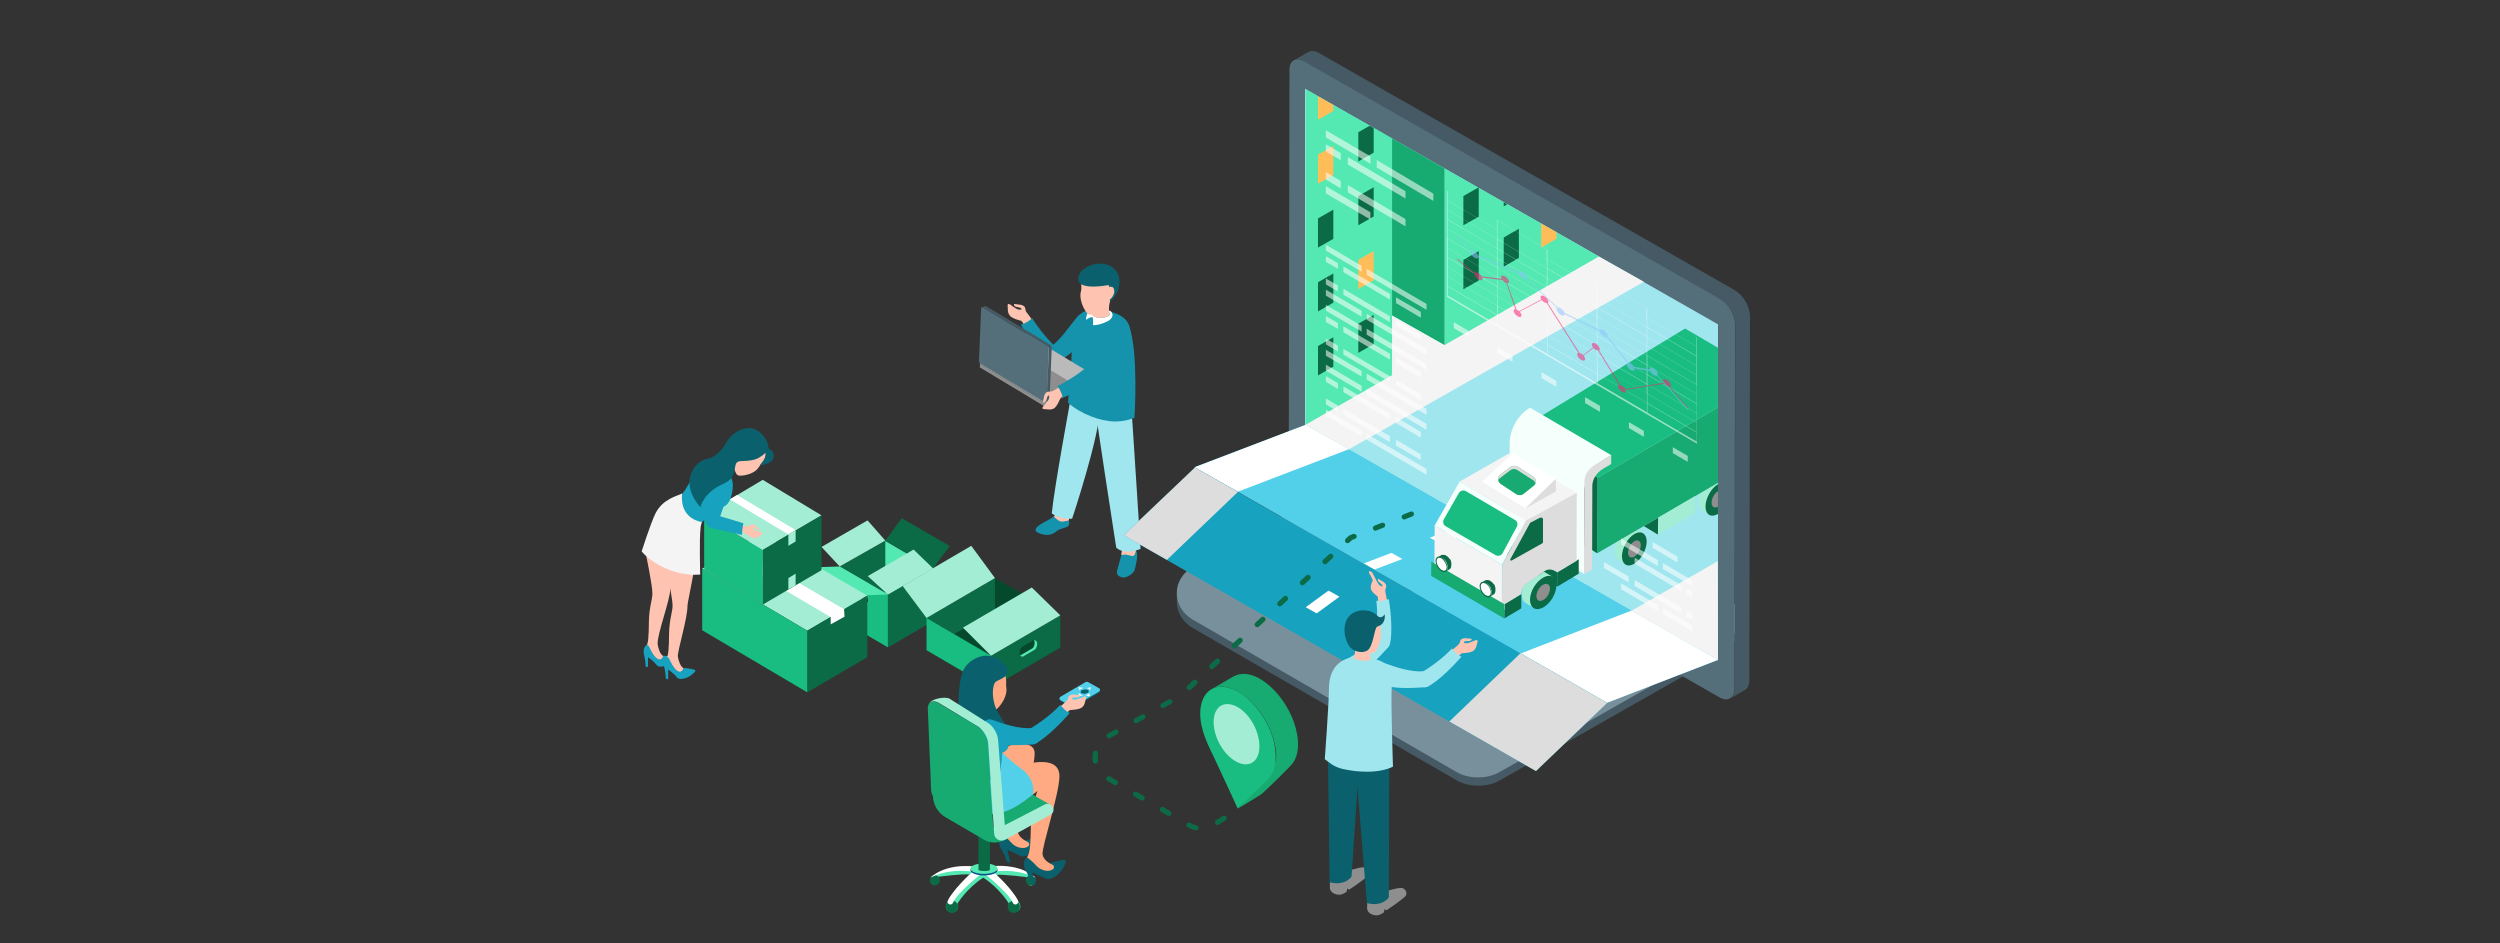 <svg version="1.1" id="Layer_1" xmlns="http://www.w3.org/2000/svg" xmlns:xlink="http://www.w3.org/1999/xlink" x="0" y="0" viewBox="0 0 1140 430" xml:space="preserve"><rect x="0" y="0" width="1140" height="430" fill="#333333" stroke="none"/><style>.st0{fill:#1593ad}.st1{fill:#ffc4b1}.st2{fill:#a0e6ef}.st3{fill:#fff}.st4{fill:#0a616d}.st6{fill:#8e8e8e}.st7{fill:#546e7a}.st8{fill:#455a64}.st9{fill:#19bc81}.st10{fill:#0b6b46}.st13{fill:#54e8b2}.st14{fill:#a2edd4}.st16{fill:#05492d}.st19{fill:#6e6fda}.st21{fill-rule:evenodd;clip-rule:evenodd;fill:#a2edd4}.st24{fill:#17a2bf}.st25{fill:#f4f4f4}.st27{fill:#8ec2fe}.st29{fill:#17aa71}.st30{fill:#52d0ea}.st31{fill:#ddd}.st32{fill:#ffbd59}.st33{clip-path:url(#SVGID_2_)}.st34{enable-background:new}.st35{fill:#2d4383}.st38{fill:#f5fffb}.st42{fill:#ffaa83}.st43{fill:#0845a9}</style><path class="st0" d="M496.7 143.7c-2.3-1.5-4.2-.7-5.5.8-3.9 4.7-7.9 11-13.1 14.4-1.7 1.3-2.2 3.5-1.1 5.2l.1.1c1.2 1.6 3.7 2.2 5.6.9 5.5-3.9 11.7-8.5 15.1-13.9 1.2-1.9 1.9-3.7.1-6.1-.3-.5-.9-1.1-1.2-1.4z"/><path class="st1" d="M467.2 139.9c-.6-.7-1.6-.9-1.6-.9l-3.2-.4c-.2.5.3 1.2.9 1.3.2 0 2.1.5 2.1.5s.5.3.4.7c0 .1-1.3.2-1.9-.1-1.1-.5-3.2-2.1-3.2-2.1s-1.5-1.1-1.2.9c.2 2-.2 2.3.8 3.9s5.1 2.5 5.4 2.6c.7.3 3.1 5.7 5.3 9.1l4.2-3.4s-5.5-7.6-7-9.5c-.8-.6-.4-1.9-1-2.6z"/><path class="st0" d="M470.7 145.1c-1.9 1.6-3.5 2.5-5.2 2.9 3.1 5.6 8.5 13.8 12.4 17.1 1.5 1.4 4.1 1.1 5.2-.3 0 0 .3-.3.3-.4 1.1-1.4.9-3.5-.4-4.7-3.6-3-9.4-9.6-12.3-14.6zM517.7 250.2l-5.9-.3c.1.2.1 1.1-.4 3-.6 2.1-1.7 6.2-2 7.3-.4 1.8.6 2.7 2.4 3.1 1.5.4 5.1-1.5 5.6-3.5.3-1.3 2.1-7.3.5-8.8l-.2-.8z"/><path class="st1" d="M517.2 245.6c-.5-4.5-.1-13.8-.1-13.8l-7.8.8s2.3 12.9 2.4 17.3c0 .8-.2 1.7-.4 3 .2.3 1-.1 2.2 0 1.5.2 3 1 3.5.5 1.1-1.1 1.1-3.4 1-4.5-.1-1.5-.6-1.1-.8-3.3z"/><path class="st0" d="M487.1 234.8l-4.7-1.4s-1 1.3-1.9 2.1c-1.6 1.6-8.3 3.9-8.3 6.2 0 1.1 2.8 2.1 5 2.2 2.3.1 3.9-1 4.9-1.9 1-.9 4.5-1.4 5-2.1.9-1.2.4-2 .2-2.6-.3-1-.2-2.5-.2-2.5z"/><path class="st1" d="M482.3 233.2c-.2.7-.5 1.1-1.7 2.3 0 0 1 1.4 2.8 2.2 1 .5 4-.4 4-.4 0-3.5 3.6-10.6 3.6-13.2l-7.7-.8c-.1 0-.4 7.5-1 9.9z"/><path class="st2" d="M488.2 181.9c-.2 1.3-7.3 39.4-8.6 52.2 4.2 3.1 9.3 2.4 9.3 2.4s12.6-37.8 12.6-50.2c-.2-1-12.7-3.9-13.3-4.4z"/><path class="st2" d="M498.7 181.9c.1 1.2 10.2 67.7 10.3 67.8 3.9 3.7 11 .7 11.1.6 0 0-4.1-64.5-4.4-67.2-2 1.3-15.7-.2-17-1.2z"/><path class="st0" d="M498 141.3c-9.1 0-9.1 11.6-9.1 14.7 0 6.5-1.9 27.6-1.9 27.6 5.7 5.2 15 8.6 21.5 8.6 5.2 0 8.8-1.7 8.8-1.7s2-28.7-2.4-42c-.6-1.8-3.2-7.2-16.9-7.2z"/><path class="st3" d="M505.7 141.7s.1 1.4.4 1.7c-1.9 2.4-7.6 1.6-7.9.1 0-.1 1.1-2.3 1.1-2.5-1.5.6-3 1.5-3 1.5-.9.7-1.2 2.9-1 3.4.6-.8 2.8-1.4 2.8-1.4.6 1.2.3 3.8.3 3.8 3.4 0 6.8-1.8 7.5-2.3 3-2.4.4-4.7-.2-4.3z"/><path class="st1" d="M498.4 138.8c0 .3.8 3.3-.3 4.8.3 1.5 6.1 2.2 8-.2-.6-.7-.6-4.7.3-6.5-.5.3-6.5 2.1-8 1.9z"/><path class="st1" d="M501.4 124.2c-3.6-.5-7.1.2-8.2 3.8-.4 1.3.2 3.2-.3 4.9-.9 2.9.8 7.5 2.8 9.9.3.4.7.6 1.2.7 2.5.5 8.7-3.4 9.2-6.5l.6-4.3c.6-4.1-1.4-7.9-5.3-8.5z"/><path class="st4" d="M491.7 126.5c-.2 1.3-.6 5.9 13.8 3.5 1.7 2.7.6 7.4.6 7.4 4-2.7 6.2-10.1 2.5-14.3-4.8-5.6-15.9-2.3-16.9 3.4z"/><path class="st1" d="M507 130.8c-.6-.1-1.1 0-1.3.3.9 1.6.1 4.2.3 5.4.9-.1 2-2.3 2.1-3.1.1-1-.1-2.4-1.1-2.6z"/><g><path class="st3" d="M471.2 172.5l-5-3c-.4-.2-1-.2-1.4 0l-4 2.3c-.4.2-.4.6 0 .8l5 3c.4.2 1 .2 1.4 0l4-2.3c.3-.2.4-.6 0-.8z"/><path d="M498.6 170.9l-29.2-17.6c-.4-.3-1.1-.3-1.5 0l-20.7 12c-.4.3-.5.7 0 .9l29.2 17.6c.4.3 1.1.3 1.5 0l20.7-12c.4-.2.4-.6 0-.9z" fill="#bababa"/><path class="st6" d="M498.6 171.8l-20.7 12c-.1 0-.1.1-.2.1h-.8-.1-.1-.1c-.1 0-.1-.1-.2-.1l-29.2-17.6h-.1s-.1 0-.1-.1l-.1-.1v-.1-.1l-.1 1.5v.2l.1.1.1.1h.1l29.2 17.6c.1 0 .1.1.2.1H477.3c.1 0 .1 0 .2-.1l20.7-12c.2-.1.3-.3.3-.5l.1-1.5c.3.2.2.4 0 .5z"/><path class="st6" d="M449.9 164.5l28.3 17.1 11.3-6.5-28.3-17.1z"/><path class="st7" d="M477.5 157.8l-29.3-17.6c-.4-.3-.8 0-.8.5l-1 23.8c0 .5.3 1.1.7 1.4l29.3 17.6c.4.3.8 0 .8-.5l1-23.8c0-.6-.3-1.2-.7-1.4z"/><path class="st8" d="M479.4 158.1v-.1-.1-.1-.1s0-.1-.1-.1l-.1-.1-.1-.1-.1-.1-.1-.1-29.3-17.6-.1-.1h-.2-.1l-1.3.7H448.2s.1 0 .2.1l29.3 17.6.1.1.1.1.1.1c0 .1.1.1.1.2s.1.1.1.2 0 .1.1.2v.4l-1 23.8c0 .2-.1.4-.2.5l1.3-.7c.1-.1.2-.3.2-.5l1-23.8c-.1-.1-.2-.3-.2-.4 0 .1 0 .1 0 0z"/></g><g><path class="st0" d="M513.5 147.6c-.5-.4-.7-.6-1.1-.8-1.8-1.1-4.6-1-5.6 2.3-1.7 5.6-5.3 11.9-9.6 16.4-1.4 1.6-1.4 4 .1 5.3l.1.1c1.5 1.3 4.1 1.3 5.7-.4 4.5-5.1 9.5-10.9 11.6-17 .8-2.1 1.1-4-1.2-5.9z"/><path class="st1" d="M480.1 178.3c-.9.5-2.1 0-2.9.6-.8.6-1 1.5-1 1.5l-.7 3.1c.5.2 1.2-.2 1.4-.8.1-.2.8-2 .8-2s.4-.5.7-.3c.1 0 .1 1.3-.3 1.9-.6 1-2.4 3-2.4 3s-1.2 1.3.8 1.3 2.3.5 4-.3c1.6-.8 3-4.8 3.2-5.1.3-.6 6-2.5 9.6-4.3l-2.9-4.5c-.1 0-8.3 4.7-10.3 5.9z"/><path class="st0" d="M502.7 165.2c-1.3-1.3-3.4-1.2-4.7 0-3.3 3.3-10.5 8.4-15.8 10.8 1.4 2.1 2.1 3.7 2.4 5.4 5.9-2.5 14.6-7 18.2-10.7 1.5-1.4 1.5-3.9.2-5.2 0 .1-.3-.2-.3-.3z"/></g><g><g id="XMLID_4207_"><path class="st9" d="M382.9 282.4l22 12.8v-24.1l-22-12.8v24.1zm8.2-12.5h.3l.1.1c.1 0 .1.1.2.1l3.2 1.9h.1c.3.2.6.6.8 1.2.2.8-.1 1.6-.6 1.8-.2.1-.3 0-.6-.1-.1 0-.1-.1-.2-.1l-3.2-1.8c-.4-.1-.6-.6-.8-1.2-.2-1 .1-1.8.7-1.9z"/><path class="st10" d="M404.9 295.2l20.5-11.9v-24.1l-20.5 11.9z"/><path class="st10" d="M382.9 258.3l22 12.8 20.5-11.9-21.7-12.7z"/><g id="XMLID_4229_"><path d="M395.4 274.5l-.2-.1-3.2-1.9c-.4-.2-.7-.6-.8-1.2-.1-.5-.1-1.1.1-1.4h-.3c-.6.1-.8.9-.6 1.8.2.6.4 1.1.8 1.2l3.2 1.9.2.1c.3.1.4.1.6.1.2-.1.4-.2.5-.4-.1 0-.2-.1-.3-.1z" fill="#fd9c3d"/><path fill="#ffdb5a" d="M394.6 274.9z" id="XMLID_1_"/></g><path class="st13" d="M403.7 270.3l1.2.7 20.2-11.8-21.4-12.5z"/><path class="st13" d="M371.5 258.7l21.9 12.8 11.5-.4-22-12.8z" id="XMLID_4223_"/><path class="st10" d="M403.7 246.5l21.7 12.7 7.7-10.2-21.9-12.7z"/><path class="st14" d="M374.6 249.4l8.3 8.9 20.8-11.8-8.1-9.2zM395.7 262.7l9.2 8.4 20.6-11.9-8.9-8.6z"/></g><g id="XMLID_153_"><path class="st14" d="M320.2 259.3l47.9 28.3 27.4-16-48.2-28.1z"/><path class="st10" d="M368.1 315.7l27.4-16v-28.1l-27.4 16z"/><path class="st9" d="M320.2 287.4l47.9 28.3v-28.1l-47.9-28.3z"/><path fill="#a87e4c" d="M333.4 251.8l48.2 28.2 1.2-.7-48.3-28.2z"/><path class="st3" d="M330.7 253.1l48.1 28.3 6.1-3.6-48.3-28.1zM378.8 281.4v3.3l6.3-3.5-.2-3.4z"/></g><g id="XMLID_125_"><path class="st16" d="M422.5 281.8l29.4 17.2 31.6-18.4-29.8-17z"/><path class="st10" d="M452 299l1.7-1v-34.3l-31.2 18.1z"/><path class="st16" d="M422.5 296.5l29.4 17.2 31.6-18.4-29.8-17z"/><path class="st10" d="M451.9 313.7l31.6-18.4v-14.7l-31.6 18.3v14.8zm13.1-17c.2-.7.7-1.4 1.1-1.7l.1-.1 4.6-2.7c.1-.1.2-.2.3-.2l.2-.1h.5c.8.2 1.2 1.4.9 2.6-.2.9-.5 1.6-1.1 1.8L467 299c-.1 0-.3.1-.3.1-.3.1-.6.2-.8.1-.7-.1-1.2-1.3-.9-2.5z"/><path class="st9" d="M422.5 296.5l29.4 17.2V299l-29.4-17.2z"/><path class="st14" d="M411.6 267.2l10.9 14.6 31.2-18.2-10.8-14.7z"/><path class="st14" d="M439.1 286.2l12.8 12.8 31.6-18.4-13-12.7z" id="XMLID_131_"/><g id="XMLID_127_"><path class="st13" d="M472 292h-.5c.3.5.4 1.2.2 2-.2.9-.6 1.6-1.2 1.8l-4.6 2.7c-.1 0-.3.1-.3.2-.2.1-.3.1-.4.1.2.3.4.5.7.6.3.1.5 0 .8-.1.1 0 .3-.1.3-.2l4.6-2.7c.6-.2 1-.9 1.2-1.8.4-1.2 0-2.4-.8-2.6z"/><path fill="#e58957" d="M466.8 299.2z"/></g></g><path class="st8" d="M785.3 288.4L684 345.9c-3.7 2-7.4 2.5-9.9 2.5s-6.3-.4-9.9-2.5l-120.4-69.5c-3.1-1.8-7.2-4.8-7.2-4.8v2.6c0 4.9 2.6 9.4 7.2 12.1l120.4 69.5c3.6 2.1 7.4 2.5 9.9 2.5s6.3-.4 9.9-2.5l101.3-57.5c4.7-2.6 7.6-7.2 7.6-12.1V283s-4.2 3.6-7.6 5.4z"/><path d="M785.8 270.3l-120.4-69.5c-3.6-2.1-7.4-2.5-10-2.5-2.5 0-6.3.4-9.9 2.5l-101.3 57.5c-4.7 2.6-7.6 7.2-7.6 12.1 0 4.9 2.6 9.4 7.2 12.1L664.1 352c3.6 2.1 7.4 2.5 9.9 2.5s6.3-.4 9.9-2.5l101.3-57.5c4.7-2.6 7.6-7.2 7.6-12.1.2-4.9-2.5-9.4-7-12.1z" fill="#78909c"/><path class="st1" d="M333.3 232.7c-.1 0-.3 0-.4-.1-.1-.1-.2-.2-.2-.3v-.1c0-.1-1.1-6.7-2.5-11.5-1.1-4-1.8-4.5-2-4.6-.5-.2-1.9-.5-2.7.1-.7.5-.9 1.5-.7 2.9.2 2 .7 6.1 1.8 9.9 1.6 5.8 3.8 8.4 6.5 7.6 2.6-.7 12.2-3.6 14.4-4.3l-1.3-2.9-12.9 3.3z"/><path class="st19" d="M333.8 231.2c-.3-1.9-1.3-7-2.4-10.8-1.2-4.2-2-5.1-2.7-5.4-.9-.4-2.7-.7-4 .3-1 .8-1.5 2.1-1.2 4.1.2 2 .8 6.1 1.9 10.1 1.9 6.6 4.6 9.5 8.1 8.5 2.4-.7 10.2-3.2 13.1-4.2-.9-1.6-1.6-3.3-2.1-5l-10.7 2.4z"/><path class="st1" d="M353.7 228.1s-2 .6-3 .7c-.6.1-1.5-.4-1.5-.4 0-.3.5-.4.5-.4s1.5.1 1.7.2c.5.1 1-.3 1.1-.7l-2.5-.6s-.8-.1-1.5.2c-.7.4-.9 1.5-1.5 2l-.8.4 1.3 2.8c.3 0 4 .5 5.1-.4 1.2-.9.9-1.3 1.6-2.7.9-1.5-.5-1.1-.5-1.1z"/><g id="XMLID_8_"><g id="XMLID_197_"><path fill-rule="evenodd" clip-rule="evenodd" fill="#19bc81" d="M321.1 259.7l26.7 16v-25l-26.7-16z" id="XMLID_206_"/><path class="st21" d="M321.1 234.7l26.7 16 26.8-15.7-26.8-16.2z" id="XMLID_205_"/><path fill-rule="evenodd" clip-rule="evenodd" fill="#fff" d="M332.8 227.7l26.7 16 3.3-2-26.7-16z" id="XMLID_201_"/><path fill-rule="evenodd" clip-rule="evenodd" fill="#0b6b46" d="M347.8 275.7l26.8-15.7v-25l-26.8 15.7z" id="XMLID_200_"/><path class="st21" d="M359.5 248.9l3.3-2v-5.2l-3.3 2z" id="XMLID_199_"/><path class="st21" d="M359.5 268.8l3.3-1.9v-5.3l-3.3 2z" id="XMLID_198_"/></g></g><path class="st1" d="M294.5 252.6s3 14.1 3 18c0 2.9-1.5 6.3-1.6 12.9-.1 6.6-.2 10.1-1.4 11.5 0 0 1.6 1.7 3.1 3.3 1 1.2 2 4.1 3.7 2.7.5-.4 1.7-1.6 1.1-1.9-1.3-.6-2.2-3.3-2.5-5.2-.5-4.1 5.8-20.6 5.7-25.1 0-1.1 1.7-11.4 1.3-12.2-1.6-3.5-10.6-4.7-12.4-4z"/><path class="st24" d="M307.5 299.8c-2.4-.7-5-.8-5-.8s-.7 3-3.2 1c-2.4-1.9-2.8-5.4-4.2-6 0 0-2.3 1-1.4 4.6.7 2.7.7 5.3.7 5.2 0 0 .4.6 1.1.2v-4.3s2.4 1.6 3.9 3.5c.5.7 1.4.9 2.3.8 3.8-.4 6.1-3.4 6.2-3.6.1-.2-.1-.5-.4-.6z"/><path class="st1" d="M302.6 253.5s4.1 18.7 4.1 22.6c0 2.9-1.5 6.3-1.6 12.9-.1 6.6-.2 10.1-1.4 11.5 0 0 1.6 1.7 3.1 3.3 1 1.2 2 4.1 3.7 2.7.5-.4 1.7-1.6 1.1-1.9-1.3-.6-2.2-3.3-2.5-5.2-.3-2.4 4.5-17.5 4.4-23.4 0-1.1 3.9-19.3 3.5-20.1-1.7-3.4-12.6-3.1-14.4-2.4z"/><path class="st24" d="M316.7 305.4c-2.4-.7-5-.8-5-.8s-.7 3-3.2 1c-2.4-1.9-2.8-5.4-4.2-6 0 0-2.3 1-1.4 4.6.7 2.7.7 5.3.7 5.2 0 0 .4.6 1.1.2v-4.3s2.4 1.6 3.9 3.5c.5.7 1.4.9 2.3.8 3.8-.4 6.1-3.4 6.2-3.6.1-.2-.1-.5-.4-.6zM331.8 212.4s-.5-1.2-1.6-2.3c-.8-.8-1.9-1.6-3.2-1.6-7.7.1-12.7 13-15.9 16.7 0 0-2.9 10.9 9 13l7.3-7.4s2.4 1.2 4.3-1c2-2.2 3.1-8.3 2.1-10.9-1.3-3.9-2-6.5-2-6.5z"/><path class="st1" d="M327 236c-.1-.1-.1-.2 0-.4v-.1c0-.1 2.4-6.4 3.7-11.2 1.1-4.1.7-4.8.6-4.9-.3-.5-1.4-1.4-2.4-1.3-.8.1-1.5.8-2.1 2.1-.8 1.8-2.4 5.6-3.4 9.4-1.5 5.8-.9 9.2 1.8 9.9 2.6.7 12.3 3.1 14.6 3.5l.3-3.2-12.8-3.8c-.1.2-.3.1-.3 0z"/><path class="st24" d="M331.9 224.8c1.1-4.3.8-5.4.4-6-.6-.8-2-1.9-3.6-1.8-1.3.1-2.3 1.1-3.1 2.9-.8 1.8-2.5 5.7-3.5 9.6-1.7 6.7-.8 10.5 2.7 11.4 2.5.6 10.4 2.3 13.5 3 .1-1.8.3-3.6.7-5.3l-10.6-3.2c.7-2 2.5-6.8 3.5-10.6z"/><path class="st1" d="M346.4 201.9c-2.8-2.5-7.1-2.2-9.6.6 0 0 0 .1-.1.1l-2.5 2.9c-1.9 2.1 1.1 10.3 1.8 10.9.4.3.8.5 1.2.5 3 .1 7.2-1.3 8.6-3.6.9-1.4 1.8-2 2.5-3.1 1.8-2.9.7-6-1.9-8.3z"/><path class="st25" d="M311.1 225c-1.9 1.1-8.9 2.3-12.3 9.3-2.2 4.6-6.2 17.1-6.2 17.1 2.7 3.6 13.5 11.7 26.7 10.6 0 0-.5-16.3.2-21.7.2-1.4.6-2.2.6-2.2-11.1-2.2-9-13.1-9-13.1z"/><g><path class="st4" d="M350.4 204.5s.3-.4-.6-3c-.8-2.1-4-6.3-8.1-6.3-4.1.1-8.2 2.4-10.7 6.9s-6.3 6.9-8.3 7.1c-3.3.4-5.9 3.5-6.7 5-5 8.6 3.4 17.1 3.4 17.1s1.3-6.6 10.1-10.5c6.2-2.7 5.1-6.4 6-9 .9-2.6 3.5-.8 8.8-2.3 2.4-.7 4.9-3.1 4.9-3.1s.5 2.2-2.7 5.7c0 0 6.8-.1 6.3-4.9-.2-1.8-2.4-2.7-2.4-2.7z"/></g><g><path class="st1" d="M347.2 242.7s-2-.5-2.9-.9c-.5-.2-1.1-1.1-1.1-1.1.2-.3.6-.1.6-.1s1.3.9 1.4 1c.4.3 1.1.3 1.3-.1l-1.9-1.8s-.6-.5-1.4-.6c-.8 0-1.5.8-2.3 1h-.9l-.3 3.1c.3.2 3.2 2.4 4.6 2.2 1.5-.2 1.5-.6 2.8-1.5 1.5-.9.1-1.2.1-1.2z"/></g><g><path d="M737.9 281l-56.5-31.8c-2.9-1.6-6.4-1.6-9.2 0l-52.3 29.6c-6.4 3.6-6.3 12.8 0 16.3l56.5 31.8c2.9 1.6 6.4 1.6 9.2 0l52.3-29.6c6.3-3.5 6.3-12.7 0-16.3z" fill="#bc4274"/><path class="st19" d="M625.7 287.3l53.1 30.6 56-32.9-31.6-18z"/><path class="st27" d="M652.5 248.2c0 10.8-5.4 20.8-14.5 26.7l-12.3 8 53.1 30.6 12.2-7.9c9-5.8 14.4-15.8 14.4-26.5v-6.4l-52.9-30.9v6.4z"/><path fill="#e8eeff" d="M625.7 287.3l53.1 30.6.1-4.5-53.1-30.6z"/><path class="st8" d="M791.2 132.4L601.5 24.2c-1.9-1.1-3.6-1.2-4.9-.5l-6.7 3.9c1.2-.7 3-.6 4.9.5l189.7 108.3c3.7 2.1 6.8 7.3 6.8 11.6l-.3 166.2c0 2.1-.8 3.6-2 4.3l6.7-3.9c1.2-.7 2-2.2 2-4.3l.3-166.2c-.1-4.4-3.1-9.5-6.8-11.7z"/><path class="st7" d="M784.4 136.3L594.8 28c-3.8-2.1-6.8-.5-6.8 3.8l-.3 166.2c0 4.3 3 9.5 6.8 11.6L784.1 318c3.7 2.1 6.8.4 6.8-3.9l.3-166.2c0-4.3-3.1-9.5-6.8-11.6z"/><path class="st2" d="M595.1 193.7l188.3 107.5V147.9L595.1 40.5z"/><path class="st13" d="M658.7 157.4l70.4-40.4-70.4-40.2z"/><path class="st29" d="M630.2 141.3l28.5 16.1V76.8l-28.5-16.3z"/><path class="st13" d="M595.4 193.7l39.4-22.6v-108l-39.4-22.4z"/><path class="st30" d="M544.7 213l188 107.5 50.7-19.6-188-107.2z"/><path class="st3" d="M744 278.4L693.4 298l39.3 22.5 50.7-19.6-39.4-22.5zM544.7 213.1l19.8 11.1 50.7-19.4-19.8-11.1zM652 245.2l4.9 2.7 12.7-4.8-4.9-2.8zM621.9 256.9l4.9 2.8 12.7-4.8-5-2.8z"/><path class="st24" d="M512.4 244.1l188 107.5 32.5-31.1-188-107.3z"/><path class="st31" d="M660.9 329l39.5 22.6 32.5-31.1-39.6-22.6z"/><g><path class="st31" d="M512.4 244.1l19.7 11.2 32.4-31-19.6-11.1z"/></g><g><path class="st10" d="M619.4 160.9l7-4v-13.3l-7 4z"/><path class="st32" d="M619.4 131.8l7-4v-13.3l-7 4z"/><path class="st10" d="M619.4 102.7l7-4V85.4l-7 4zM601 171.2l7-4v-13.4l-7 4zM601 142l7-4v-13.3l-7 4zM601 112.9l7-4V95.6l-7 4z"/><path class="st32" d="M601 83.8l7-4V66.5l-7 4z"/><path class="st10" d="M685.7 121.6l6.9-4v-13.3l-6.9 4zM667.3 131.9l7-4v-13.4l-7 4zM667.3 102.7l7-3.9V85.4l-7 4z"/></g><g><path class="st25" d="M658.7 157.4l-23.9-13.5v27.2l-39.4 22.6 19.8 11.1 134.4-76.3-20.5-11.5z"/></g><g><defs><path id="SVGID_1_" d="M595.4 193.7l-4 46 83.1 47.5 108.9 13.7v-153l-188-107.2z"/></defs><clipPath id="SVGID_2_"><use xlink:href="#SVGID_1_" overflow="visible"/></clipPath><g class="st33"><path class="st10" d="M619.4 73.6l7-4V56.3l-7 4z"/><path class="st32" d="M601 54.6l7-4V37.3l-7 4zM702.8 112.9l7-4V95.6l-7 4z"/><path class="st10" d="M685.7 94.1l6.9-4V76.8l-6.9 4z"/></g><g class="st33"><path class="st10" d="M681.2 250.1l28.9 17.4v-6.6l-32.6-19z"/><g class="st34"><path class="st27" d="M795.6 211.6c-.1 0-.1-.1-.2-.1l-6.5 3.8c-3.4 2.2-2.8 7.5-2.8 7.5.1 1.5.7 2.5 1.6 3.1l3.5 2.3-.1-.1c-.1-.1-.2-.1-.2-.2l-.2-.2c-.1-.1-.1-.1-.1-.2-.2-.2-.3-.5-.5-.8-.1-.3-.2-.6-.3-1v-.1c0-.2-.1-.4-.1-.5v-.1-.6-.7-.2c0-.4.1-.8.2-1.2 0-.1 0-.2.1-.3 0-.1.1-.3.1-.4 0-.1 0-.2.1-.2 0-.2.1-.3.2-.5 0-.1 0-.1.1-.2.1-.2.2-.5.3-.7l.3-.6v-.1c.2-.5.5-.9.7-1.3 0 0 0-.1.1-.1.1-.1.2-.3.3-.4l.1-.1.1-.1c.1-.1.2-.2.2-.3l.1-.1c.7-.8 1.4-1.5 2.2-2.1.2-.1.4-.2.5-.3.3-.2.7-.3 1-.5 0 0 .1 0 .1-.1.2-.1.4-.1.6-.2h1.1c.2 0 .4.1.5.1.1 0 .1 0 .2.1.1 0 .2.1.2.1.1 0 .2.1.2.1l-3.7-2.5z"/><path class="st35" d="M795.2 214.2c-3.1 1.8-5.6 6.3-5.7 10.1 0 3.8 2.5 5.3 5.6 3.5 3.1-1.8 5.6-6.3 5.7-10.1 0-3.8-2.5-5.3-5.6-3.5z"/></g><g class="st34"><path class="st27" d="M795.2 217.4c-1.6.9-2.9 3.3-2.9 5.2 0 2 1.3 2.8 2.9 1.8 1.6-.9 2.9-3.3 2.9-5.2 0-1.9-1.3-2.7-2.9-1.8z"/></g><g class="st34"><path class="st14" d="M745.8 240.9c-.1 0-.1-.1-.2-.1l-6.5 3.8c-3.4 2.2-2.8 7.5-2.8 7.5.1 1.5.7 2.5 1.6 3.1l3.5 2.3-.1-.1c-.1-.1-.2-.1-.2-.2l-.2-.2c-.1-.1-.1-.1-.1-.2-.2-.2-.3-.5-.5-.8-.1-.3-.2-.6-.3-1v-.1c0-.2-.1-.3-.1-.5v-.1-.6-.7-.2c0-.4.1-.8.2-1.2 0-.1 0-.2.1-.3 0-.1.1-.3.1-.4 0-.1 0-.2.1-.2 0-.2.1-.3.2-.5 0-.1 0-.1.1-.2.1-.2.2-.5.3-.7l.3-.6v-.1c.2-.5.5-.9.7-1.3 0 0 0-.1.1-.1.1-.1.2-.3.3-.4l.1-.1.1-.1c.1-.1.2-.2.2-.3l.1-.1c.7-.8 1.4-1.5 2.2-2.1.2-.1.4-.2.5-.3.3-.2.7-.4 1-.5 0 0 .1 0 .1-.1.2-.1.4-.1.6-.2h1.1c.2 0 .4.1.5.1.1 0 .1 0 .2.1.1 0 .2.1.2.1.1 0 .2.1.2.1l-3.7-2.5z"/><path class="st10" d="M745.3 243.5c-3.1 1.8-5.6 6.3-5.7 10.1 0 3.8 2.5 5.3 5.6 3.5 3.1-1.8 5.6-6.3 5.7-10.1 0-3.7-2.5-5.3-5.6-3.5z"/></g><g class="st34"><path class="st6" d="M745.3 246.8c-1.6.9-2.9 3.3-2.9 5.2 0 2 1.3 2.8 2.9 1.8 1.6-.9 2.9-3.3 2.9-5.2 0-1.9-1.3-2.7-2.9-1.8z"/></g><g class="st34"><path class="st14" d="M783.8 218.2c-.1 0-.1-.1-.2-.1l-6.5 3.8c-3.4 2.2-2.8 7.5-2.8 7.5.1 1.5.7 2.5 1.6 3.1l3.5 2.3-.1-.1c-.1-.1-.2-.1-.2-.2l-.2-.2c-.1-.1-.1-.1-.1-.2-.2-.2-.3-.5-.5-.8-.1-.3-.2-.6-.3-1v-.1c0-.2-.1-.3-.1-.5v-.1-.6-.7-.2c0-.4.1-.8.2-1.2 0-.1 0-.2.1-.3 0-.1.1-.3.1-.4 0-.1 0-.2.1-.2 0-.2.1-.3.2-.5 0-.1 0-.1.1-.2.1-.2.2-.5.3-.7l.3-.6v-.1c.2-.5.5-.9.7-1.3 0 0 0-.1.1-.1.1-.1.2-.3.3-.4l.1-.1.1-.1c.1-.1.2-.2.2-.3l.1-.1c.7-.8 1.4-1.5 2.2-2.1.2-.1.4-.2.5-.3.3-.2.7-.3 1-.5 0 0 .1 0 .1-.1.2-.1.4-.1.6-.2h1.1c.2 0 .4.1.5.1.1 0 .1 0 .2.1.1 0 .2.1.2.1.1 0 .2.1.2.1l-3.7-2.5z"/><path class="st10" d="M783.4 220.8c-3.1 1.8-5.6 6.3-5.7 10.1 0 3.8 2.5 5.3 5.6 3.5 3.1-1.8 5.6-6.3 5.7-10.1 0-3.8-2.5-5.4-5.6-3.5z"/></g><g class="st34"><path class="st6" d="M783.4 224c-1.6.9-2.9 3.3-2.9 5.2 0 2 1.3 2.8 2.9 1.8 1.6-.9 2.9-3.3 2.9-5.2 0-1.9-1.3-2.7-2.9-1.8z"/></g><g class="st34"><path class="st35" d="M786.5 204.6l18.4 11.7v-8.7l-18.3-11.8z"/><path fill="#777" d="M786.6 195.8l18.3 11.8.8-.5-18.4-11.8z"/><path fill="#fffefb" d="M804.9 216.3l.7-.4.1-8.8-.8.5z"/></g><path class="st29" d="M728.3 252.3l78.3-45.7v-34.4l-78.1 45.6z"/><path class="st10" d="M693.1 229.9l35.2 22.4.2-34.5-35.2-22.4z"/><path class="st9" d="M690.3 197.3l38.2 20.5 78.1-45.6-38.2-22.4z"/><g class="st34"><path class="st38" d="M688.4 202.2l-.1 37.4 34.1 22.2.1-37.7c0-5.9 3.6-11.4 9.5-14.9l2.8-1.6-37.1-21.7c-6 3.5-9.3 10.5-9.3 16.3z"/><path class="st10" d="M686 282l7.7-4.6v-6.5l-7.7 4.6zM710.1 267.5l9.8-5.9V255l-9.8 6z"/><g><path class="st31" d="M722.5 219.7l-.2 42.1 3.7-2.1.1-38.1c0-3.1 1.9-6 5-7.9l3.6-2.1v-4l-7.3 4.3c-3.1 1.8-4.9 4.7-4.9 7.8z"/></g></g><path class="st25" d="M654.1 260.3l30.8 18.2v-21l-30.7-17.9z"/><path class="st38" d="M654.2 239.6l30.7 17.9 10.9-20.1-30.2-17.8z"/><path class="st9" d="M690.8 237.1L668.5 224c-1.1-.7-2.6-.3-3.3.9l-6.8 11.9c-.6 1.1-.3 2.6.9 3.2l22.6 13.1c1.2.7 2.7.3 3.3-.9l6.4-11.9c.7-1.2.3-2.6-.8-3.2z"/><path class="st25" d="M665.6 219.6l30.2 17.8 23.2-12.7-30.8-18z"/><path class="st31" d="M685 257.5l-.1 20.9 1.2-.5v-2.4l7.6-4.6.1-.9c.2-1.7 1.4-3.3 3.2-4.4l7.7-5.4c2.6-1.5 5.4.8 5.4.8l8.8-5.3.1-31-23.2 12.7-10.8 20.1z"/><path class="st10" d="M702.2 236.1l-4.3 2.2c-.1 0-.1.1-.2.2l-9 16.5c-.2.4.2.8.6.6l13.9-7.8c.2-.1.4-.3.4-.5v-10.6c0-.5-.8-.9-1.4-.6z"/><path class="st14" d="M756 243.8l16.9-9.8.1-7.8-16.9 9.9z"/><path class="st10" d="M756 243.8l.1-7.7-6.5 3.8z"/><g class="st34"><path class="st3" d="M675.9 219.7l19.7 12.1 13.9-13.5-19.7-11.6z"/><path class="st29" d="M699.1 217.4l-7-4.5c-1.1-.7-2.5-.6-3.4.1l-4.6 3.5c-1.4 1.1-1.3 3.1.2 4.2l7 4.6c1.1.7 2.5.7 3.5-.1l4.6-3.7c1.4-1 1.3-3.1-.3-4.1z"/><path class="st31" d="M699.1 217.4l-7-4.5c-1.1-.7-2.5-.6-3.4.1l-4.6 3.5c-.8.6-1.1 1.6-.9 2.5.2-.4.4-.7.8-1l4.6-3.5c1-.8 2.4-.8 3.4-.1l7 4.5c.7.4 1 1 1.2 1.7.4-1.1.1-2.4-1.1-3.2z"/><g><path class="st31" d="M709.5 224.1v-5.8l-13.9 13.5z"/></g></g><g><path class="st29" d="M652.6 262.6l33.3 19.4.1-6.5-33.3-19.4z"/></g><g><g class="st34"><path class="st10" d="M661.8 257.6v-.1-.1-.2-.1-.1-.1-.1-.1-.1-.1-.1c0-.1-.1-.2-.1-.2 0-.1-.1-.1-.1-.2v-.1-.1-.1c0-.1-.1-.1-.1-.2v-.1c0-.1-.1-.2-.1-.2s0-.1-.1-.1l-.1-.1-.1-.1-.1-.1s0-.1-.1-.1c0 0 0-.1-.1-.1l-.1-.1v-.1l-.1-.1-.2-.2-.1-.1-.1-.1-.1-.1c-.1 0-.1-.1-.2-.1l-.1-.1c-.1 0-.1-.1-.2-.1 0 0-.1 0-.1-.1-.1-.1-.2-.1-.3-.2-.1-.1-.2-.1-.3-.1h-.1-.1c-.1 0-.1 0-.2-.1h-.1-.1-.1-.1-.1-.1H657.6h-.1-.1s-.1 0-.1.1l-1.7 1c.1 0 .1-.1.2-.1h.9c.1 0 .1 0 .2.1.1 0 .2.1.2.1h.1c.1 0 .2.1.3.1.1.1.2.1.3.2 0 0 .1 0 .1.1.1 0 .1.1.2.1l.1.1c.1 0 .1.1.2.1l.1.1.1.1.2.2.1.1.1.1c0 .1.1.1.1.2l.1.1c0 .1.1.1.1.2 0 0 0 .1.1.1.1.1.1.2.2.3 0 .1.1.2.1.2v.1c0 .1.1.2.1.3 0 .1.1.2.1.3v.1c0 .1.1.1.1.2v.1c0 .1 0 .1.1.2v1c0 .9-.3 1.5-.8 1.7l1.7-1c.5-.3.8-.9.8-1.7v-.3c0 .1 0 .1 0 0z"/><path class="st10" d="M657.4 254.2c-1.5-.9-2.7-.2-2.8 1.5 0 1.7 1.2 3.9 2.7 4.8 1.5.9 2.7.2 2.8-1.5 0-1.7-1.2-3.9-2.7-4.8z"/></g><g class="st34"><path class="st3" d="M657.4 254.7c-1.3-.8-2.3-.2-2.3 1.2s1 3.2 2.3 4c1.3.8 2.3.2 2.3-1.3-.1-1.3-1.1-3.1-2.3-3.9z"/></g></g><g><g class="st34"><path class="st10" d="M681.9 269.1v-.1-.1-.2-.1-.1-.1-.1-.1-.1-.1-.1c0-.1-.1-.2-.1-.2 0-.1-.1-.1-.1-.2v-.1-.1-.1c0-.1-.1-.1-.1-.2v-.1c0-.1-.1-.2-.1-.2s0-.1-.1-.1l-.1-.1-.1-.1-.1-.1-.1-.1s0-.1-.1-.1l-.1-.1v-.1l-.1-.1-.2-.2-.1-.1-.1-.1-.1-.1c-.1 0-.1-.1-.2-.1l-.1-.1c-.1 0-.1-.1-.2-.1 0 0-.1 0-.1-.1-.1-.1-.2-.1-.3-.2-.1-.1-.2-.1-.3-.1h-.1-.1c-.1 0-.1 0-.2-.1h-.1-.1-.1-.1-.1-.1H677.7h-.1-.1s-.1 0-.1.1l-1.7 1c.1 0 .1-.1.2-.1h.9c.1 0 .1 0 .2.1.1 0 .2.1.2.1h.1c.1 0 .2.1.3.1.1.1.2.1.3.2 0 0 .1 0 .1.1.1 0 .1.1.2.1l.1.1c.1 0 .1.1.2.1l.1.1.1.1.2.2.1.1.1.1c0 .1.1.1.1.2l.1.1c0 .1.1.1.1.2 0 0 0 .1.1.1.1.1.1.2.2.3 0 .1.1.2.1.2v.1c0 .1.1.2.1.3 0 .1.1.2.1.3v.1c0 .1 0 .1.1.2v.1c0 .1 0 .1.1.2v1c0 .9-.3 1.5-.8 1.7l1.7-1c.5-.3.8-.9.8-1.7.1 0 .1-.1 0-.3 0 .1 0 0 0 0z"/><path class="st10" d="M677.5 265.7c-1.5-.9-2.7-.2-2.8 1.5 0 1.7 1.2 3.9 2.7 4.8 1.5.9 2.7.2 2.8-1.5 0-1.8-1.2-3.9-2.7-4.8z"/></g><g class="st34"><path class="st3" d="M677.5 266.2c-1.3-.8-2.3-.2-2.3 1.2s1 3.2 2.3 4c1.3.8 2.3.2 2.3-1.3 0-1.4-1-3.2-2.3-3.9z"/></g></g><g><g class="st34"><path class="st14" d="M704.2 260.8c-.1 0-.1-.1-.2-.1l-7 4.9c-1.2.6-2.1 1.5-2.6 2.5-.6 2-.4 3.8-.4 3.8.1 1.5.8 2.5 1.7 3.1l3.7 2.2s-.1 0-.1-.1c-.1-.1-.2-.1-.2-.2-.1-.1-.2-.1-.2-.2-.1 0-.1-.1-.1-.2-.2-.2-.4-.5-.5-.8-.1-.3-.2-.6-.3-1v-.1c0-.2-.1-.3-.1-.5v-.1-.6-.7-.2c0-.4.1-.8.2-1.2 0-.1 0-.2.1-.3 0-.1.1-.3.1-.4 0-.1.1-.2.1-.2 0-.2.1-.3.2-.5 0-.1.1-.1.1-.2.1-.2.2-.5.3-.7l.3-.6.1-.1c.2-.5.5-.9.8-1.3 0 0 0-.1.1-.1.1-.1.2-.3.3-.4l.1-.1.1-.1.3-.3.1-.1c.7-.8 1.5-1.5 2.3-2.1l.6-.3c.4-.2.7-.4 1-.5h.2c.2-.1.5-.1.7-.2h1.1c.2 0 .4.1.6.1.1 0 .2 0 .2.1.1 0 .2.1.2.1h.1l-4-2.3z"/><path class="st10" d="M703.7 263.4c-3.3 1.8-6 6.3-6 10.1s2.6 5.3 6 3.5c3.3-1.8 6-6.3 6-10.1s-2.7-5.4-6-3.5z"/></g><g class="st34"><path class="st6" d="M703.7 266.6c-1.7.9-3.1 3.3-3.1 5.2 0 2 1.4 2.8 3.1 1.8 1.7-.9 3.1-3.3 3.1-5.2 0-1.9-1.4-2.7-3.1-1.8z"/></g></g></g></g><g><path class="st25" d="M744 278.5l39.4 22.4-.1-45z"/></g><g><path class="st3" d="M595.4 276.9l5 2.8 10.4-7.6-5-2.8z"/></g></g><g><path class="st10" d="M585.4 272l-2.6 2.4c-.5.4-.5 1.2-.1 1.7.2.3.6.4.9.4.3 0 .6-.1.8-.3l2.6-2.4c.5-.4.5-1.2.1-1.7-.5-.6-1.2-.6-1.7-.1zM499.8 342.3c-.6-.1-1.3.3-1.4 1-.1.7-.2 1.4-.2 2.1 0 .6 0 1.2.1 1.8.1.6.6 1 1.2 1h.2c.7-.1 1.1-.7 1-1.4-.1-.5-.1-1-.1-1.4 0-.6.1-1.1.1-1.7.2-.6-.2-1.3-.9-1.4zM564.7 291.1l-2.6 2.4c-.5.4-.5 1.2-.1 1.7.2.3.6.4.9.4.3 0 .6-.1.8-.3l2.6-2.4c.5-.4.5-1.2.1-1.7s-1.2-.6-1.7-.1zM544.1 310.2l-2.6 2.4c-.5.4-.5 1.2-.1 1.7.2.3.6.4.9.4.3 0 .6-.1.8-.3l2.6-2.4c.5-.4.5-1.2.1-1.7-.5-.5-1.2-.6-1.7-.1zM554.4 300.6l-2.6 2.4c-.5.4-.5 1.2-.1 1.7.2.3.6.4.9.4.3 0 .6-.1.8-.3l2.6-2.4c.5-.4.5-1.2.1-1.7s-1.2-.5-1.7-.1zM575.1 281.5l-2.6 2.4c-.5.4-.5 1.2-.1 1.7.2.3.6.4.9.4.3 0 .6-.1.8-.3l2.6-2.4c.5-.4.5-1.2.1-1.7-.5-.5-1.3-.5-1.7-.1zM630.1 238.4l-3.3 1.3c-.6.2-.9.9-.7 1.5.2.5.6.8 1.1.8.1 0 .3 0 .4-.1l3.3-1.3c.6-.2.9-.9.7-1.5-.2-.6-.9-.9-1.5-.7zM643.2 233.3l-3.3 1.3c-.6.2-.9.9-.7 1.5.2.5.6.8 1.1.8.1 0 .3 0 .4-.1l3.3-1.3c.6-.2.9-.9.7-1.5-.1-.6-.8-.9-1.5-.7zM595.7 262.4l-2.6 2.4c-.5.4-.5 1.2-.1 1.7.2.3.6.4.9.4.3 0 .6-.1.8-.3l2.6-2.4c.5-.4.5-1.2.1-1.7-.5-.5-1.2-.6-1.7-.1zM606 252.8l-2.6 2.4c-.5.4-.5 1.2-.1 1.7.2.3.6.4.9.4.3 0 .6-.1.8-.3l2.6-2.4c.5-.4.5-1.2.1-1.7-.5-.5-1.2-.5-1.7-.1zM617 243.5l-1.5.6c-.1.1-.3.1-.4.2l-1.4 1.3c-.5.4-.5 1.2-.1 1.7.2.3.6.4.9.4.3 0 .6-.1.8-.3l1.3-1.2 1.3-.5c.6-.2.9-.9.7-1.5-.3-.6-1-.9-1.6-.7zM532.9 319l-3.1 1.7c-.6.3-.8 1.1-.5 1.6.2.4.6.6 1 .6.2 0 .4 0 .6-.2l3.1-1.7c.6-.3.8-1.1.5-1.6-.3-.5-1-.7-1.6-.4zM557.6 372.1l-3 1.9c-.6.3-.7 1.1-.4 1.6.2.4.6.6 1 .6.2 0 .4-.1.6-.2l3-1.9c.6-.3.7-1.1.4-1.6-.3-.6-1-.7-1.6-.4zM521.4 362.9l-3-1.8c-.6-.3-1.3-.1-1.6.4-.3.6-.1 1.3.4 1.6l3 1.8c.2.1.4.2.6.2.4 0 .8-.2 1-.6.4-.5.2-1.3-.4-1.6zM520.6 325.9l-3.1 1.7c-.6.3-.8 1.1-.5 1.6.2.4.6.6 1 .6.2 0 .4 0 .6-.2l3.1-1.7c.6-.3.8-1.1.5-1.6-.3-.6-1-.8-1.6-.4zM509.2 355.9l-3-1.8c-.6-.3-1.3-.1-1.6.4-.3.6-.1 1.3.4 1.6l3 1.8c.2.1.4.2.6.2.4 0 .8-.2 1-.6.4-.6.2-1.3-.4-1.6zM545.6 376.4c-1-.2-1.9-.6-2.7-1.1l-.2-.1c-.6-.3-1.3-.1-1.6.4-.3.6-.1 1.3.4 1.6l.2.1c1.1.6 2.2 1.1 3.4 1.3h.3c.5 0 1-.4 1.2-.9.1-.5-.3-1.2-1-1.3zM508.3 332.8l-3.1 1.7c-.6.3-.8 1.1-.5 1.6.2.4.6.6 1 .6.2 0 .4 0 .6-.2l3.1-1.7c.6-.3.8-1.1.5-1.6-.3-.6-1-.8-1.6-.4zM533.6 369.9l-3-1.8c-.6-.3-1.3-.1-1.6.4-.3.6-.1 1.3.4 1.6l3 1.8c.2.1.4.2.6.2.4 0 .8-.2 1-.6.4-.5.2-1.2-.4-1.6z"/></g><g opacity=".55"><path class="st3" d="M604.6 189.5l16.3 9.6v-2.7l-16.3-9.6zM623.2 200.5l27.3 16v-2.7l-27.3-16zM636.6 203.2l11.3 6.6v-2.6l-11.3-6.7zM612.6 189.1l21.2 12.5v-2.7l-21.2-12.5zM604.6 184.4l5.5 3.2v-2.7l-5.5-3.2zM636.6 192.9l11.3 6.7v-2.7l-11.3-6.6zM612.6 178.8l21.2 12.5v-2.6l-21.2-12.5zM604.6 174.1l5.5 3.3v-2.7l-5.5-3.2zM623.2 180l27.3 16v-2.7l-27.3-16zM604.6 169l16.3 9.6v-2.7l-16.3-9.6z"/><g><path class="st3" d="M758.3 259.5l13.3 7.7v-2.6l-13.3-7.8zM739.2 248.2l16.8 9.9v-2.7l-16.8-9.9zM753.6 249.8l11.3 6.7v-2.7l-11.3-6.6zM745.4 257l21.2 12.5v-2.7l-21.2-12.5zM769.1 271l2.5 1.4v-2.7l-2.5-1.4zM731.4 259l11.3 6.6v-2.7l-11.3-6.6zM745.4 267.2l21.2 12.5V277l-21.2-12.5zM769.1 281.2l2.5 1.4V280l-2.5-1.5zM739.2 268.7l16.8 9.9v-2.7l-16.8-9.9zM758.3 280l13.3 7.8v-2.7l-13.3-7.8z"/></g><g><path class="st3" d="M604.6 162.2l16.3 9.5v-2.6l-16.3-9.6zM623.2 173.1l27.3 16.1v-2.7l-27.3-16.1zM636.6 175.8l11.3 6.7v-2.7l-11.3-6.6zM612.6 161.7l21.2 12.5v-2.6l-21.2-12.5zM604.6 157l5.5 3.3v-2.7l-5.5-3.2zM636.6 165.6l11.3 6.6v-2.6l-11.3-6.7zM612.6 151.5l21.2 12.5v-2.7l-21.2-12.5zM604.6 146.8l5.5 3.2v-2.7l-5.5-3.2zM623.2 152.6l27.3 16.1V166l-27.3-16.1zM604.6 141.7l16.3 9.5v-2.6l-16.3-9.6z"/></g><g><path class="st3" d="M604.6 134.8l16.3 9.6v-2.7l-16.3-9.6zM623.2 145.8l27.3 16v-2.7l-27.3-16zM636.6 148.5l11.3 6.6v-2.6l-11.3-6.7zM612.6 134.4l21.2 12.5v-2.7l-21.2-12.5zM604.6 129.7l5.5 3.2v-2.7l-5.5-3.2zM636.6 138.2l11.3 6.7v-2.7l-11.3-6.6zM612.6 124.1l21.2 12.5V134l-21.2-12.5zM604.6 119.4l5.5 3.2V120l-5.5-3.2zM623.2 125.3l27.3 16v-2.7l-27.3-16zM604.6 114.3l16.3 9.6v-2.7l-16.3-9.6z"/></g><g><path class="st3" d="M604.6 88.2l20.3 11.9v-3.3l-20.3-11.9zM614.6 87.7l26.3 15.5v-3.3l-26.3-15.5zM604.6 81.9l6.8 4v-3.4l-6.8-4zM614.6 75l26.3 15.5v-3.3l-26.3-15.6zM604.6 69.1l6.8 4v-3.3l-6.8-4zM627.8 76.4l25.8 15.2v-3.3L627.8 73zM604.6 62.7l20.3 12v-3.4l-20.3-11.9z"/></g><g><path class="st3" d="M659.8 87.2v17.2h-.1v.2h.1v4.2h-.1v.2h.1v4.2h-.1v.2h.1v4.2l-.1-.1v.2l.1.1v4.2l-.1-.1v.2l.1.1v4.2l-.1-.1v.2l.1.1v4.2l-.1-.1v.2l.1.1v4.2l-.1-.1v.2l114.1 67V176.1h.1v-.2h-.1v-4.2h.1v-.2h-.1v-4.2h.1v-.2h-.1v-4.2l.1.1v-.2l-.1-.1v-4.2l.1.1v-.2l-.1-.1v-4.2l.1.1v-.2L659.8 87v.2zm91.4 101V184l22.5 13.2v4.2l-22.5-13.2zm22.5 8.8l-22.5-13.2v-4.2l22.5 13.2v4.2zm0-4.3l-22.5-13.2v-4.2l22.5 13.2v4.2zm0-4.3l-22.5-13.2V171l22.5 13.2v4.2zm0-4.4l-22.5-13.2v-4.2l22.5 13.2v4.2zm0-4.3l-22.5-13.2v-4.2l22.5 13.2v4.2zm-.1-4.4l-22.5-13.2v-4.2l22.5 13.2v4.2zm0-4.3l-22.5-13.2v-4.2l22.5 13.2v4.2zm0-4.3l-22.5-13.2v-4.2l22.5 13.2v4.2zm0-4.4l-22.5-13.2v-4.2l22.5 13.2v4.2zm0-8.5v4.2l-22.5-13.2v-4.2l22.5 13.2zM751 188l-22.5-13.2v-4.2l22.5 13.2v4.2zm0-4.3l-22.5-13.2v-4.2l22.5 13.2v4.2zm-.1-4.3l-22.5-13.2V162l22.5 13.2v4.2zm0-4.4l-22.5-13.2v-4.2l22.5 13.2v4.2zm0-4.3l-22.5-13.2v-4.2l22.5 13.2v4.2zm0-4.4l-22.5-13.2v-4.2l22.5 13.2v4.2zm0-4.3l-22.5-13.2v-4.2l22.5 13.2v4.2zm0-4.3l-22.5-13.2v-4.2l22.5 13.2v4.2zm0-4.4l-22.5-13.2v-4.2l22.5 13.2v4.2zm0-4.3l-22.5-13.2v-4.2l22.5 13.2v4.2zm-.1-8.5v4.2l-22.5-13.2v-4.2l22.5 13.2zm-22.6 34.2l-22.5-13.2v-4.2l22.5 13.2v4.2zm-22.5-17.6v-4.2l22.5 13.2v4.2l-22.5-13.2zm22.5 8.9l-22.5-13.2v-4.2l22.5 13.2v4.2zm0-4.3l-22.5-13.2v-4.2l22.5 13.2v4.2zm0-4.4l-22.5-13.2v-4.2l22.5 13.2v4.2zm0-4.3l-22.5-13.2v-4.2l22.5 13.2v4.2zm-.1-4.4l-22.5-13.2v-4.2l22.5 13.2v4.2zm0-4.3l-22.5-13.2v-4.2l22.5 13.2v4.2zm0-4.3l-22.5-13.2v-4.2l22.5 13.2v4.2zm0-4.4l-22.5-13.2v-4.2l22.5 13.2v4.2zm0-8.5v4.2l-22.5-13.2v-4.2l22.5 13.2zm-22.6 34.2L683 148.1v-4.2l22.5 13.2v4.2zm0-4.3L683 143.8v-4.2l22.5 13.2v4.2zm-.1-4.4l-22.5-13.2v-4.2l22.5 13.2v4.2zm0-4.3l-22.5-13.2v-4.2l22.5 13.2v4.2zm0-4.3l-22.5-13.2v-4.2l22.5 13.2v4.2zm0-4.4l-22.5-13.2v-4.2l22.5 13.2v4.2zm0-4.3l-22.5-13.2v-4.2l22.5 13.2v4.2zm-22.6-17.6v-4.2l22.5 13.2v4.2l-22.5-13.2zm22.6 8.9l-22.5-13.2v-4.2l22.5 13.2v4.2zm0-4.3L682.8 109v-4.2l22.5 13.2.1 4.3zm-.1-8.5v4.2l-22.5-13.2v-4.2l22.5 13.2zM682.7 148l-22.5-13.2v-4.2l22.5 13.2v4.2zm0-4.4l-22.5-13.2v-4.2l22.5 13.2v4.2zm0-4.3l-22.5-13.2v-4.2l22.5 13.2v4.2zm0-4.3l-22.5-13.2v-4.2l22.5 13.2v4.2zm0-4.4l-22.5-13.2v-4.2l22.5 13.2v4.2zm0-4.3l-22.5-13.2v-4.2l22.5 13.2v4.2zm-.1-4.4l-22.5-13.2v-4.2l22.5 13.2v4.2zm0-4.3l-22.5-13.2v-4.2l22.5 13.2v4.2zm0-4.3L660.1 100v-4.2l22.5 13.2v4.3zm0-4.4l-22.5-13.2v-4.2l22.5 13.2v4.2zm0-8.5v4.2l-22.5-13.2v-4.2l22.5 13.2z"/><path d="M761.9 175.7c0-.8-.8-1.9-1.8-2.5-1-.6-1.8-.4-1.8.4 0 .3.1.7.3 1l-17.3 2.8c-.3-.5-.9-1.1-1.4-1.4-.3-.2-.6-.3-.9-.3l-9.8-15.9c.2-.1.3-.3.3-.6 0-.8-.8-1.9-1.8-2.5-1-.6-1.8-.4-1.8.4 0 .4.2.9.5 1.3l-4.5 3.5c-.2-.2-.4-.3-.6-.5-.3-.2-.6-.3-.9-.3l-14.6-22.9c.2-.1.3-.3.3-.6 0-.8-.8-1.9-1.8-2.5-1-.6-1.8-.4-1.8.4 0 .3.1.7.3 1l-10.1 5.4c-.2-.1-.3-.3-.5-.4l-.6-.3-4.3-12c.5 0 .8-.2.8-.7 0-.8-.8-1.9-1.8-2.5-1-.6-1.8-.4-1.8.4 0 .2.1.5.2.7l-9.1-1.1c-.3-.6-.9-1.1-1.5-1.5-.7-.4-1.3-.5-1.6-.1l-8-6.5v.5l7.9 6.4v.2c0 .8.8 1.9 1.8 2.5 1 .6 1.8.4 1.8-.4 0-.2 0-.3-.1-.5l9.2 1.1c.3.5.8.9 1.3 1.2.2.1.3.2.5.2L691 141c-.5 0-.8.2-.8.7 0 .8.8 1.9 1.8 2.5 1 .6 1.8.4 1.8-.4 0-.5-.3-1.1-.8-1.7l10-5.3c.3.4.7.7 1.1 1 .4.2.8.4 1.1.3l14.5 22.8c-.3.1-.5.3-.5.7 0 .8.8 1.9 1.8 2.5 1 .6 1.8.4 1.8-.4 0-.5-.3-1-.7-1.6l4.5-3.4c.3.3.5.5.8.7.5.3.9.4 1.2.3l9.7 15.8c-.3.1-.5.3-.5.7 0 .8.8 1.9 1.8 2.5 1 .6 1.8.4 1.8-.4 0-.2 0-.3-.1-.5l17.4-2.8c.3.4.7.7 1.1 1 .5.3 1 .4 1.3.3l8.5 10c0-.1.1-.3.1-.4l-8.3-9.7c.4-.1.5-.2.5-.5z" fill="#ff1f74"/><path class="st3" d="M769.6 207.9l-6.8-4v2.7l6.6 3.9c.1.1.2 0 .2-.1v-2.2c.1-.1.1-.2 0-.3zM749.6 196.5l-6.8-4v2.7l6.6 3.9c.1.1.2 0 .2-.1v-2.2c.2-.1.1-.1 0-.3.1 0 0 0 0 0zM729.6 185.1l-6.8-4v2.7l6.6 3.9c.1.1.2 0 .2-.1v-2.2c.2 0 .2-.1 0-.3.1 0 0 0 0 0zM709.7 173.7l-6.8-4v2.7l6.6 3.9c.1.1.2 0 .2-.1V174c.1 0 .1-.1 0-.3 0 .1 0 0 0 0zM689.7 162.3l-6.8-4v2.7l6.6 3.9c.1.1.2 0 .2-.1v-2.2c.1 0 .1-.1 0-.3 0 .1 0 0 0 0zM669.7 150.9l-6.8-4v2.7l6.6 3.9c.1.1.2 0 .2-.1v-2.2c.1 0 .1-.1 0-.3.1.1 0 0 0 0z"/></g><g><path class="st27" d="M755.9 170.7c.2-.7-.5-1.8-1.5-2.6-1-.7-2-.8-2.1-.1v.5l-7.2-1.3c-.3-.5-.7-1-1.2-1.4-.6-.4-1.1-.6-1.5-.6l-9.3-11.8v-.1c.2-.7-.5-1.8-1.5-2.6-1-.7-2-.8-2.1-.1l-16.2-8c-.2-.6-.7-1.3-1.4-1.8-.6-.5-1.2-.6-1.6-.6l-14.1-13.4c.2-.7-.5-1.8-1.5-2.6-1-.7-2-.8-2.1-.1v.2l-18.6-7.8c-.2-.6-.7-1.2-1.4-1.7s-1.4-.7-1.8-.5l-6.5-6.7v.5l6.3 6.4c0 .1-.1.1-.1.2-.2.7.5 1.8 1.5 2.6 1 .7 2 .8 2.1.1v-.3l18.6 7.8c.2.6.7 1.3 1.4 1.8.8.6 1.6.7 1.9.4l14 13.3c-.1.1-.1.2-.2.3-.2.7.5 1.8 1.5 2.6 1 .7 2 .8 2.1.1v-.2l16.1 8c.1.7.7 1.5 1.5 2.1.7.5 1.4.7 1.8.5l9.2 11.7c-.1.1-.2.2-.3.4-.2.7.5 1.8 1.5 2.6 1 .7 2 .8 2.1.1v-.6l7.2 1.3c.3.5.7 1.1 1.3 1.5.7.5 1.4.7 1.8.5l14.1 15.8c0-.1.1-.3.1-.4l-14-15.6c.1-.3.1-.3.1-.4z"/></g></g><g><path class="st29" d="M581.1 314.8c-4.5-4.7-12.1-9.9-18.7-6.3-3.3 1.9-6.7 3.9-10 5.8 5.9-3.4 13.2 1.1 17.5 5.1 5 4.7 8.7 10.8 10.7 17.3 1 3.2 1.7 6.8 1.2 10.1s-13.1 17.2-17.2 21.8c2-1.2 9.5-5.6 10.9-6.7 1.5-1.3 13.4-12.7 14.3-14.3 2.4-3.7 2.4-8.5 1.7-12.7-1.3-7.4-5.2-14.6-10.4-20.1z"/><path class="st9" d="M574.1 324.2c-3.8-5.1-9.5-10.4-16.2-11-2.8-.3-5.6.6-7.5 2.7-2.3 2.5-3.1 6.1-3.1 9.5 0 7.8 3.8 14.7 7 21.5 2.7 5.7 9.4 20.2 10.1 21.8 3.2-3.2 13.5-12.7 14.9-14.7 2.1-2.9 2.6-6.6 2.4-10.1-.3-7.1-3.4-14.1-7.6-19.7z"/></g><g><path class="st4" d="M501.2 315.1l-11.3 6.6c-.2.1-.5.2-.7.2-.2 0-.4 0-.7-.2l-4.8-2.7c-.2-.1-.5-.5-.5-.5v.5c0 .3.2.7.5.8l4.8 2.7c.3.1.5.2.7.2.2 0 .4 0 .7-.2l11.3-6.6c.3-.2.5-.5.5-.8v-.4s-.4.3-.5.4z"/><path class="st30" d="M501.1 313.8l-4.8-2.7c-.3-.1-.5-.2-.7-.2-.2 0-.4 0-.7.2l-11.3 6.6c-.3.2-.5.5-.5.8 0 .3.2.7.5.8l4.8 2.7c.3.1.5.2.7.2.2 0 .4 0 .7-.2l11.3-6.6c.3-.2.5-.5.5-.8.1-.3-.1-.6-.5-.8z"/><path class="st4" d="M496 314.6c-.3-.2-.7-.2-1.1-.2-.5 0-1 .1-1.5.3-.8.4-.8 1-.2 1.4.7.4 1.8.3 2.6-.1h.1c.5-.3.7-.7.5-1-.1-.2-.3-.3-.4-.4z"/><path class="st3" d="M496.5 314.1c.3.2.4.4.5.6 0 .1.1.1.1.2l.3-1.5-2.1.4c.5 0 .9.1 1.2.3zM496.4 316.4s-.1 0 0 0c-.5.3-1 .5-1.5.6l2.1.6-.2-1.4c-.2 0-.3.1-.4.2zM492.2 314.8c.1-.2.3-.4.6-.6.4-.2.9-.4 1.3-.5l-2.3-.4.4 1.5zM492 315.9l-.3 1.6 2.4-.5s-1-.1-1.5-.4c-.3-.2-.5-.4-.6-.7z"/><path class="st13" d="M424.8 399.7c-.6.3 0 1 0 1.7 0 1.2.1 2.2 1.4 2.2 1.3 0 1.5-1 1.5-2.2 0-.6.7-1.1.3-1.5l-.1-.1s11.7-1.5 14.1-1c.7-.5 1.5-1 2.2-1.4-6.2-2.1-15.1-.1-19.4 2.3z"/><path class="st10" d="M426.3 399.1c-1.3 0-2.3 1-2.3 2.3 0 1.3 1 2.3 2.3 2.3 1.3 0 2.3-1 2.3-2.3 0-1.2-1-2.3-2.3-2.3z"/><path class="st3" d="M444.4 395.1c-14.2-1.4-20.1 5.1-20.1 5.1 2.5-1.2 9-4.3 20.1-2.6-.4-.2-.7-.4-.8-.7-.5-.6-.1-1.3.8-1.8z"/><path class="st13" d="M431.7 412c-.2.5-.4.9-.4 1.5 0 1.4 1.2 2.5 2.8 2.5 1.5 0 2.8-1.1 2.8-2.5v-.3c0-.4-.2-.7-.4-1 0 0 4.2-7.1 11.9-12v-1.7c-.1 0-4-.2-4.1-.2-6 2.5-11.7 11.8-12.6 13.7z"/><path class="st10" d="M434.1 410.7c-1.5 0-2.8 1.2-2.8 2.8 0 1.5 1.2 2.8 2.8 2.8 1.5 0 2.8-1.2 2.8-2.8 0-1.6-1.3-2.8-2.8-2.8z"/><path class="st3" d="M443.5 397.6c-.7.3-9.2 8.5-11.3 13.1-.3.7 0 1.5.8 1.7h.1c.6.2 1.3-.2 1.5-.8 1.9-4.6 13.2-13.4 13.1-13.4-1.8.2-3.2-.1-4.2-.6z"/><path class="st13" d="M471.6 399.7c-4.3-2.4-13.2-4.4-19.5-2.1.8.4 1.5.9 2.2 1.4 2.4-.5 14.1 1 14.1 1l-.1.1c-.4.4.3.9.3 1.5 0 1.2.1 2.2 1.5 2.2 1.3 0 1.4-1 1.4-2.2.1-.8.7-1.5.1-1.9z"/><path class="st10" d="M470.1 399.1c-1.3 0-2.3 1-2.3 2.3 0 1.3 1 2.3 2.3 2.3 1.3 0 2.3-1 2.3-2.3 0-1.2-1.1-2.3-2.3-2.3z"/><path class="st3" d="M452.1 395c.9.6 1.2 1.2.8 1.9-.2.3-.5.5-.8.7 11-1.6 17.5 1.4 20.1 2.6-.1 0-6-6.5-20.1-5.2z"/><path class="st13" d="M452.3 398.2c-.1 0-4 .2-4.1.2v1.7c7.7 4.9 11.9 12 11.9 12-.2.3-.3.6-.4 1v.3c0 1.4 1.2 2.5 2.8 2.5 1.5 0 2.8-1.1 2.8-2.5 0-.5-.2-1-.4-1.5-1.1-1.8-6.8-11.1-12.6-13.7z"/><path class="st10" d="M462.3 410.7c-1.5 0-2.8 1.2-2.8 2.8 0 1.5 1.2 2.8 2.8 2.8 1.5 0 2.8-1.2 2.8-2.8 0-1.6-1.2-2.8-2.8-2.8z"/><path class="st3" d="M452.9 397.6c-1 .5-2.4.8-4.2.6-.1 0 11.2 8.8 13.1 13.4.2.6.9 1 1.5.8h.1c.7-.2 1.1-1 .8-1.7-2.1-4.6-10.6-12.8-11.3-13.1z"/><path d="M448.7 394.4c-3.4 0-6.2 1.1-6.2 2.4 0 1.3 2.8 2.4 6.2 2.4 3.4 0 6.2-1.1 6.2-2.4 0-1.3-2.7-2.4-6.2-2.4z" fill="#064f8a"/><path class="st13" d="M448.7 393.7c-3.4 0-6.2 1.1-6.2 2.4 0 1.3 2.8 2.4 6.2 2.4 3.4 0 6.2-1.1 6.2-2.4 0-1.3-2.7-2.4-6.2-2.4z"/><path class="st4" d="M474 381.8c-3.2.3-6.5 1.5-6.5 1.5s.4 4.5-3.5 2.7c-2.7-1.3-6.1-5.5-7.1-5.5 0 0-2.8 2.2-.4 6.5s2.8 6.2 2.8 6.2.8.5 1.4-.2l-1.4-5.5 6.3 2.9c1.1.4 2.2 0 3.3-.5 4.4-2.2 5.8-7 5.8-7.3.1-.6-.3-.9-.7-.8z"/><path class="st42" d="M454.7 341.7l4.8 10.1 2.3-1.5s-2.8 6.4-3 15.1c-.2 8.6-.3 13.3-1.8 15.1 0 0 2.6 1.9 4.5 4.1 1.3 1.5 5.2 3.1 7.4 1.3.7-.5.5-1.6-.3-2-1.7-.8-4.2-2.3-4.5-4.8-.4-3.1 7.7-27.8 7.7-35.5 0-7.7-14.4-3.1-17.1-1.9z"/><path class="st4" d="M485.4 392.1c-3.2.3-6.5 1.5-6.5 1.5s.4 4.5-3.5 2.7c-2.7-1.3-6.1-5.5-7.1-5.5 0 0-2.8 2.2-.4 6.5s2.8 6.2 2.8 6.2.8.5 1.4-.2l-1.4-5.5 6.3 2.9c1.1.4 2.2 0 3.2-.5 4.4-2.2 5.8-7 5.8-7.3.2-.5-.2-.8-.6-.8z"/><path class="st42" d="M463.2 349.9l4.3 15.1 5.6-4.3s-2.8 6.4-3 15.1c-.2 8.6-.3 13.3-1.8 15.1 0 0 2.6 1.9 4.5 4.1 1.3 1.5 5.2 3.1 7.4 1.3.7-.5.5-1.6-.3-2-1.7-.8-4.2-2.3-4.5-4.8-.4-3.1 7.7-27.8 7.7-35.5.1-10.7-17.1-5.3-19.9-4.1z"/><path class="st10" d="M446.2 396.7s.6.5 2.5.5c2.2 0 2.7-.5 2.7-.5v-16.3h-5.2v16.3z"/><path class="st29" d="M456.9 378.4L479 367l-24.6-14.1z"/><g><path class="st30" d="M465.1 350.1c-2.4-1.6-8.1-6.8-8.1-6.8l-1.2 9.9c-6.8 6.4-15.8-2.5-15.9-2.5 0 0-5.7 9.1 2.7 16.6 8.3 7.4 18.1 3.5 28.3-5 .1 0 2.1-6.7-5.8-12.2z"/></g><g><path class="st24" d="M453.5 327.9c-4.3-2.3-6.8-4.1-6.8-4.1s-1.4-.7-3.1-.8c-1.3-.1-2.9 0-4 1.1-6.7 6 .5 20.7.5 26.5 0 0 9 9 15.9 2.5l1.1-9.9s3-.8 3-4.2c-.1-3.3-3.8-9.5-6.6-11.1z"/></g><g><path class="st42" d="M458.7 309.2c-.7-4-4-5.9-8.2-5.9-4.5 0-8.1 3.6-8.1 8.1v4.6c0 3.4 9.1 8.4 10.1 8.3.5 0 1.1-.2 1.5-.5 2.8-2.2 5.4-6.8 4.9-10-.3-1.8.1-3.2-.2-4.6z"/></g><g><path class="st4" d="M454.2 310.8c1.7-1.2 5.3-1.6 5.3-5.4 0-1.8-4.4-6.4-9.9-6.4-3.3 0-9.2 2.4-11 8.4-2.7 9-1.1 28-1.1 34.9 0 9.9 8.3 9.2 8.3 6.6 0-13.9 2.7-20.6 5.8-20.6 2.6 0 7 3.8 8.4 10.2.4-6.5-2.5-9.3-4.9-13.6-3.2-5.5-2.8-12.8-.9-14.1z"/></g><g><path class="st24" d="M470.5 332c-5.9.5-13.2-2-18.5-3.9-1.9-.6-4 1.2-4.8 3.7-.1.4-.2 1.2-.1 1.9.1 2.9 1.7 3.8 3.8 4.5 5.9 2 13.3 1.7 19.9 1.3 2.3-.1 3.9-2.1 3.7-4.1v-.1c-.2-2-2-3.4-4-3.3z"/><path class="st1" d="M494.2 317.7s-2.3 1-3.5 1.3c-.7.2-1.8-.2-1.9-.3 0-.4.5-.6.5-.6s1.9-.1 2.1-.1c.6 0 1.2-.5 1.1-1l-3.1-.3s-1 0-1.7.5-.6 1.8-1.4 2.5c-1.8 1.5-8.5 7.6-8.5 7.6l3.3 4c2.8-2.8 6.1-7.4 6.8-7.5.4-.1 4.4-.1 5.7-1.4 1.2-1.3.9-1.7 1.5-3.5.7-2-.9-1.2-.9-1.2z"/><path class="st24" d="M483.5 321.4c-3.8 4.2-10.7 9.3-14.6 11.3-1.5.9-2.1 2.8-1.4 4.4l.2.4c.8 1.6 3.2 2.3 4.9 1.3 4.4-2.3 11.2-9 15.2-13.7-1.5-.6-2.8-1.8-4.3-3.7z"/></g><g><path class="st29" d="M425.4 362.6c0 4.2 2.2 8 5.8 10.1l17.5 10.2c2.8 1.7 6.3 1.7 9.2.2l2.8-1.5-35.3-20.1v1.1z"/></g><g><path class="st29" d="M445.4 331.1l-17.6-10.6c-1.8-1-3.4-.7-4.2.5-.4.6-.6 1.5-.5 2.5l1.5 36.8c.1 2 1.2 3.8 2.9 4.7l25.6 14.9-2.7-41c-.2-3-2.5-6.5-5-7.8z"/></g><g><path class="st14" d="M476.5 366.8l-18.4 9.5h.1l-3.1-39.2c-.3-2.9-2.5-6.4-5-7.7L433 318.6c-2.1-1.1-8.4 0-9.3 2.3.8-1.2 2.3-1.5 4.2-.5l17.6 10.6c2.5 1.3 4.8 4.8 5.1 7.8l2.7 41v.1c0 2.6 2.8 4.2 5.1 3l20.6-11.4c.9-.5 1.4-1.3 1.4-2.3v-.1c-.1-1.9-2.2-3.2-3.9-2.3z"/></g></g><g><path class="st14" d="M560.4 321.1c-5.5-.6-8.3 5.1-6.4 12.7 1.9 7.6 7.9 14.1 13.3 14.7 5.5.6 8.3-5.1 6.4-12.7-1.8-7.6-7.8-14.2-13.3-14.7z"/></g><g><path class="st2" d="M632.4 289.9c-1.4-1.3-3.7-1-5 .4-3.8 4.5-9.5 8.6-14.6 10.8-3 1.3-2.9 4-1.6 5.5.3.3.4.5.9 1 2 2 3.8 1.5 5.8.6 5.5-2.6 10.5-8 14.9-12.8 1.4-1.6 1.1-4.1-.4-5.5.1.1 0 .1 0 0z"/><path class="st1" d="M632.1 266.9c-.3-.9-1-1.4-1-1.4l-2.6-1.6c-.3.4-.2 1.2.3 1.5.2.1 1.5 1.3 1.5 1.3s.3.5 0 .7c-.1.1-1.2-.4-1.6-.9-.7-.9-1.9-3.6-2.9-5.3-.3-.6-2.2-1.5-1.4.3.1.3 1.8 2.7 1.5 3.3-.4 1-1 2.1-.8 3.5.2 1.7 2.7 3.3 3 3.6.5.5.3 6.2.8 10l4.9-1.2s-1.6-8.8-2.1-11c-.2-1 .6-1.9.4-2.8z"/><path class="st2" d="M627.6 274c.8 5.5.2 13.9-.7 18.2-.3 1.7.8 3.4 2.4 3.8 0 0 .4.1.5.1 1.7.4 3.8-.9 4.1-2.8 1.1-4.8.4-14.1-.6-20.1-1.7.6-3.3.9-5.7.8z"/><g id="XMLID_25_"><path class="st43" d="M614 407s.1 0 0 0z"/><path class="st6" d="M622 395.5c-1.7 0-2.9.4-4.1.7-2.8.9-11.3 2-11.3 2s-.2 3.5-.2 6.5c0 2.1 2.2 3.3 4.4 3.3 1.5 0 3.3-1.4 3.3-1.4l.2-1.4.9.5s8.2-5.4 8.9-6.8c.7-1.4-.4-3.4-2.1-3.4z"/></g><path class="st4" d="M606.3 402.3c7.2 1.9 10-2.6 10-2.6l3.7-55.1-14.4 2 .7 55.7z"/><g id="XMLID_17_"><path class="st43" d="M631.1 416.4z"/><path class="st6" d="M639 404.9c-1.7 0-2.9.4-4.1.7-2.8.9-11.3 2-11.3 2s-.2 3.5-.2 6.5c0 2.1 2.2 3.3 4.4 3.3 1.5 0 3.3-1.4 3.3-1.4l.2-1.4.9.5s8.2-5.4 8.9-6.8c.7-1.3-.4-3.4-2.1-3.4z"/></g><path class="st4" d="M623.3 411.8c7.2 1.9 10-2.6 10-2.6l.2-59.7-15.4-1.6 5.2 63.9z"/><path class="st2" d="M634.6 313.8c.2-3-.3-9.3-3.5-11.5-2.1-1.5-6.7-2.7-11.5-2.7-13.2 0-13.6 11.5-13.6 14.5 0 6.5-1.9 32.1-1.9 32.1 1.4.9 3.7 3.5 8.4 4.5 3.7.8 7.3 1.2 10.8 1.2 4.5 0 8.6-.7 11.9-2.3 0 .1-1-29.5-.6-35.8z"/><g><path class="st1" d="M617.9 291.8s.5 5.4-.5 7.8c-.8 1.8 9.4 2.7 7.5.1-1-1.2.7-4.8.7-4.8l-7.7-3.1z"/></g><g><path class="st1" d="M627.4 280.6c-2.5-1.3-8.7-.1-10.2 4.3-.9 2.6.6 6.6.6 6.6s3.5 4.6 5.1 5.7c.4.2 2.9 1.4 4.2 0 1.3-1.4 2.9-5.2 2.6-9.5-.4-4.3-.7-6.2-2.3-7.1z"/></g><g><path class="st4" d="M627.9 280.6c-2.7-2.8-9.3-3.5-12.8.5s-1.9 11.6.8 14.3c1.6 1.6 5 2.7 7.5 1.3 3-1.8 3.2-10.6 4.7-11 4.2-1.2 3.3-5.6 3.3-5.6s-1.5 2.7-3.5.5z"/></g><g><path class="st2" d="M649.3 306.1c-5.9.5-13-1.9-18.2-3.8-1.8-.6-3.9 1.2-4.7 3.6-.1.4-.1 1.2-.1 1.8.1 2.8 1.7 3.8 3.7 4.5 5.8 2 13.1 1.6 19.6 1.2 2.2-.1 3.8-2.1 3.7-4v-.1c-.2-1.9-2-3.2-4-3.2z"/><path class="st1" d="M672.7 292s-2.3 1-3.4 1.3c-.7.2-1.8-.2-1.8-.3 0-.4.5-.6.5-.6s1.8-.1 2-.1c.6 0 1.2-.5 1.1-1l-3-.3s-1 0-1.7.5-.6 1.8-1.3 2.4c-1.7 1.5-8.4 7.4-8.4 7.4l3.2 4c2.7-2.7 6-7.3 6.7-7.4.4-.1 4.4-.1 5.6-1.4 1.2-1.3.9-1.7 1.5-3.5.5-1.7-1-1-1-1z"/><path class="st2" d="M662.1 295.7c-3.7 4.1-10.5 9.1-14.4 11.2-1.5.9-2.1 2.8-1.3 4.3l.2.4c.8 1.6 3.1 2.3 4.8 1.3 4.4-2.3 11-8.8 15-13.4-1.6-.8-2.8-1.9-4.3-3.8z"/></g></g></g></svg>